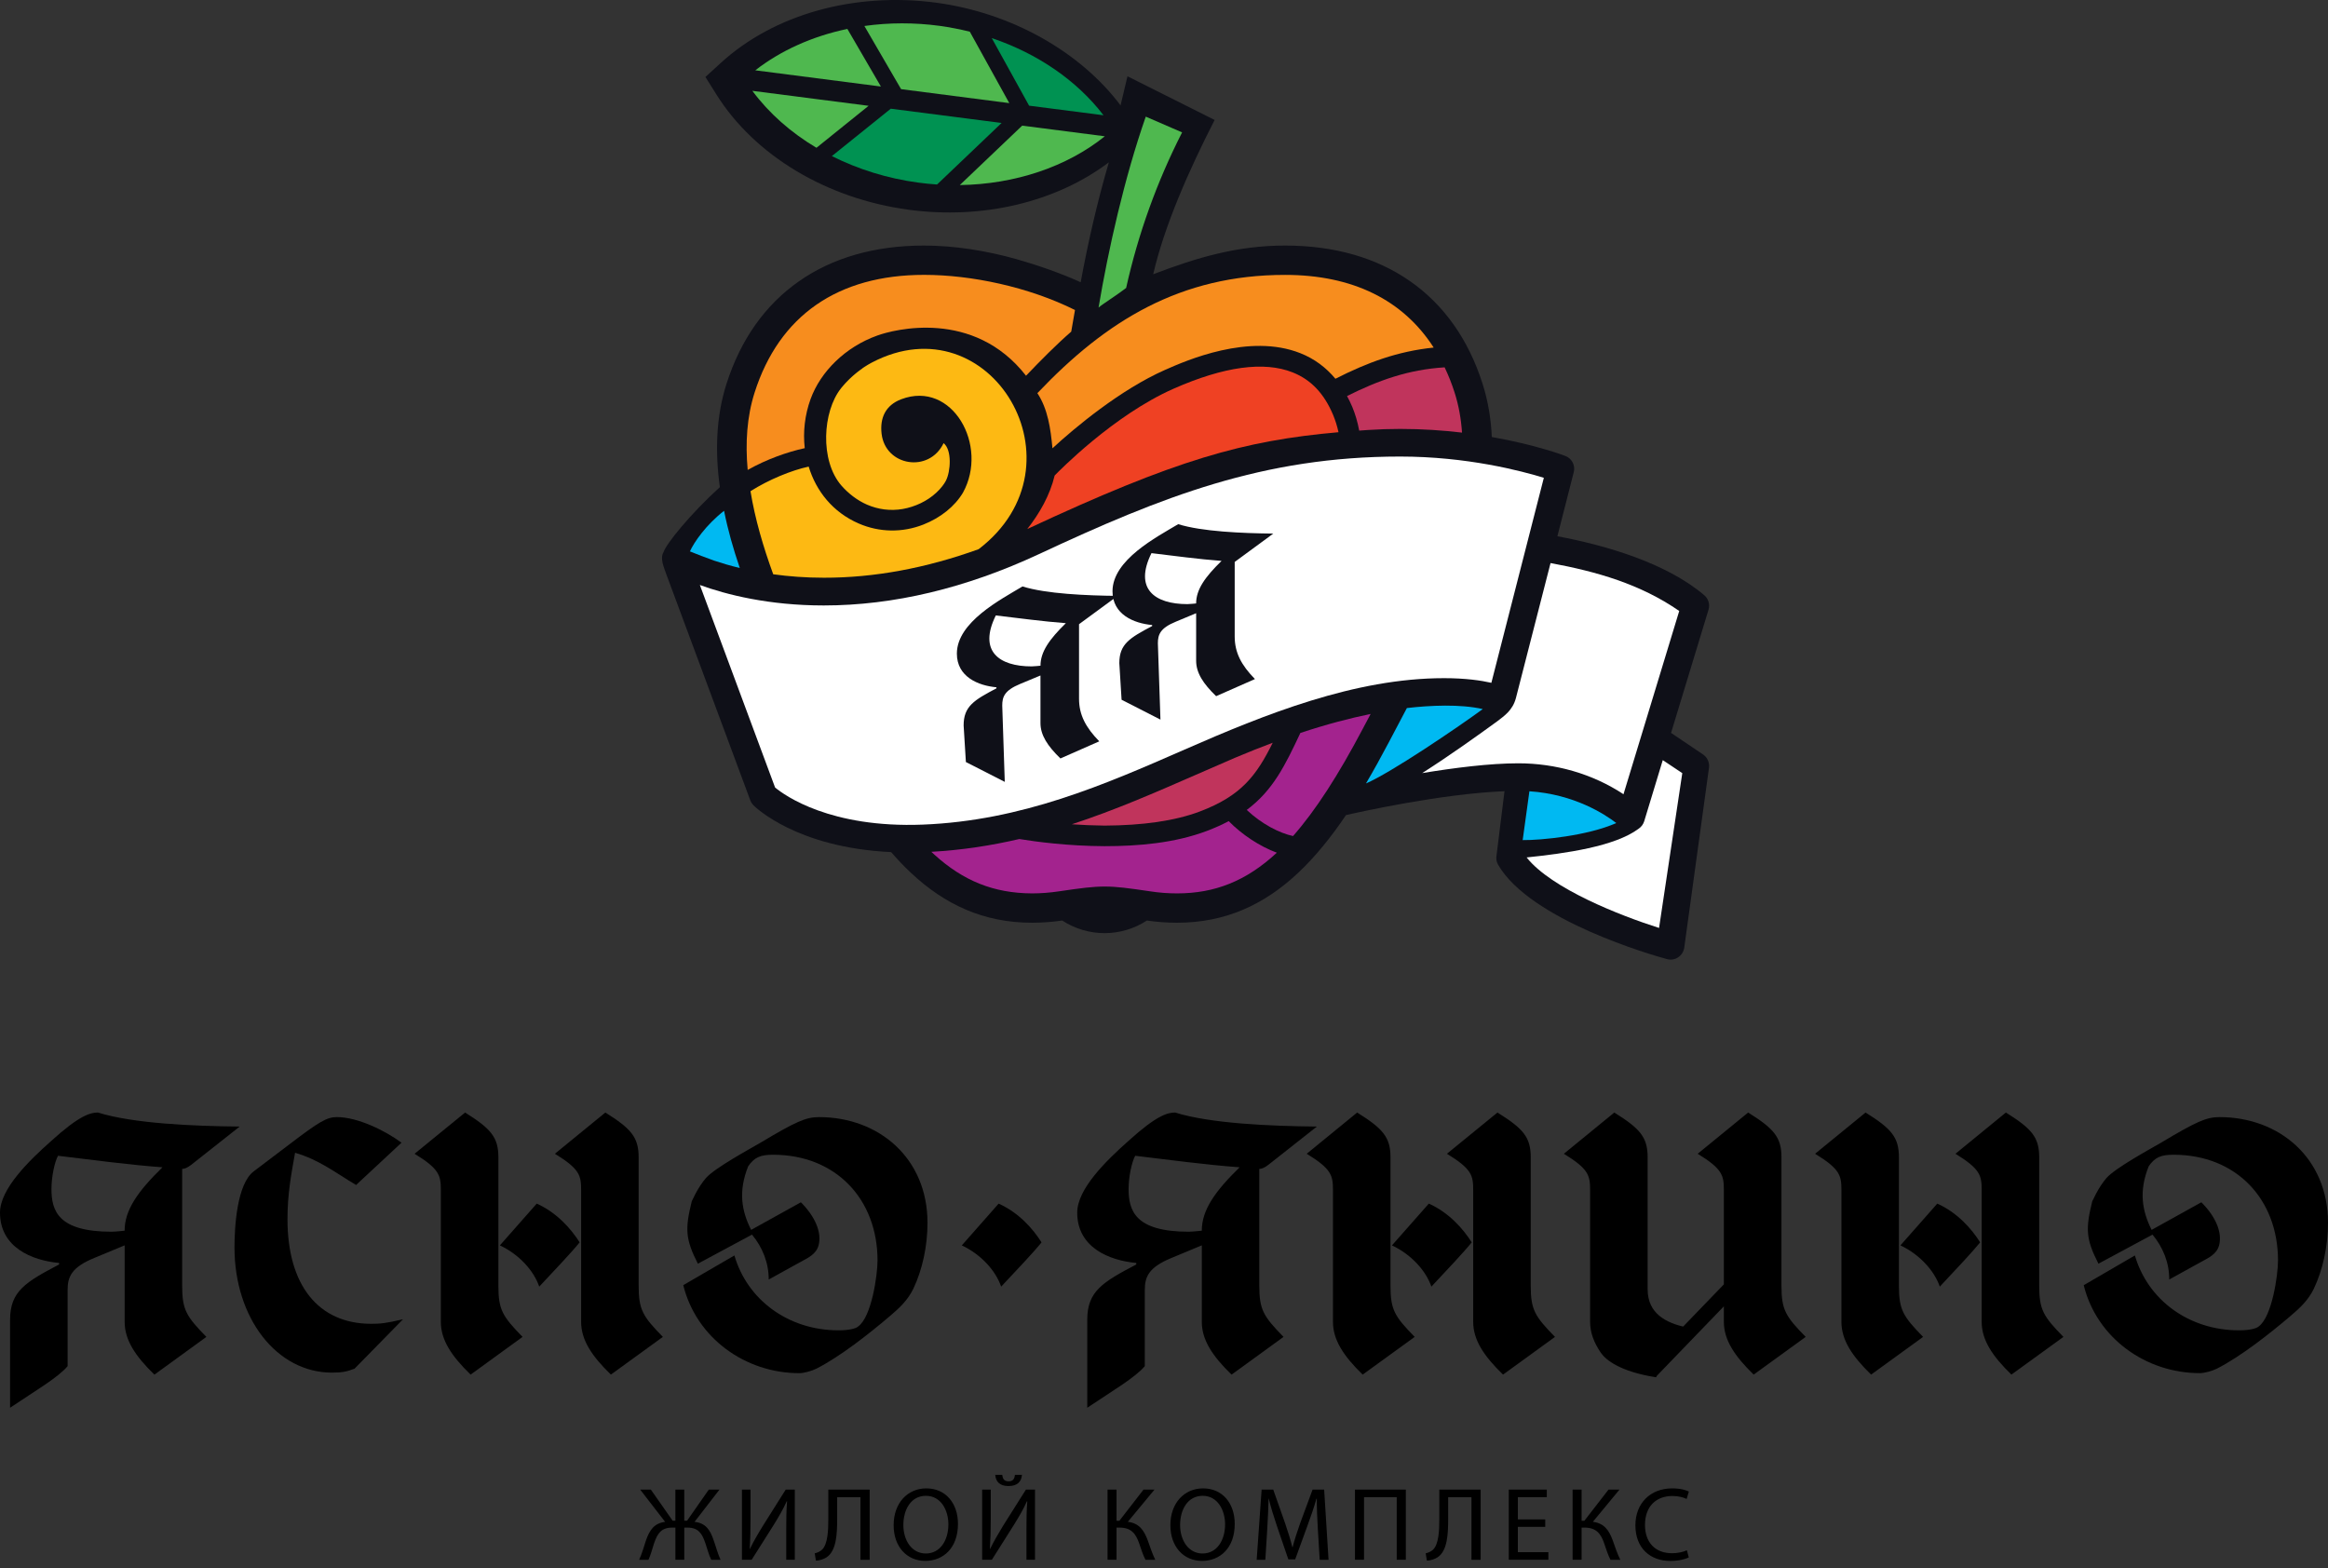 <svg width="141" height="95" viewBox="0 0 141 95" fill="none" xmlns="http://www.w3.org/2000/svg">
<rect x="0" y="0" width="141" height="95" fill="#333333" stroke="none"/>
<path d="M43.653 3.815C46.878 0.861 51.765 -0.5 56.723 0.166C61.283 0.782 65.443 3.152 67.869 6.384L68.288 4.62L73.566 7.266C72.009 10.317 70.533 13.64 69.846 16.612C72.49 15.604 74.923 14.874 77.834 14.874C80.823 14.874 83.382 15.616 85.411 17.037C87.442 18.457 88.938 20.55 89.795 23.246C90.127 24.285 90.304 25.365 90.355 26.471C93.002 26.938 94.696 27.575 94.806 27.617C95.203 27.768 95.425 28.192 95.317 28.603L94.327 32.481C97.304 33.044 100.912 34.097 103.22 36.052C103.475 36.27 103.578 36.614 103.479 36.934L101.211 44.394L103.148 45.699C103.411 45.878 103.552 46.191 103.508 46.507L102.01 57.404C101.939 57.898 101.444 58.238 100.958 58.094C100.117 57.867 92.699 55.752 90.739 52.386C90.634 52.205 90.602 51.994 90.644 51.79L91.123 47.925C87.283 48.08 82.29 49.196 81.523 49.372C80.616 50.717 79.661 51.893 78.636 52.861C76.585 54.79 74.232 55.892 71.29 55.892C70.679 55.892 70.067 55.847 69.462 55.759C68.702 56.256 67.809 56.523 66.9 56.523C65.991 56.523 65.096 56.256 64.336 55.759C63.729 55.846 63.118 55.892 62.507 55.892C59.567 55.892 57.215 54.79 55.164 52.861C54.755 52.478 54.36 52.061 53.974 51.615C48.236 51.343 45.743 48.885 45.633 48.776C45.551 48.689 45.485 48.589 45.444 48.479L40.348 34.761C40.2 34.33 39.964 33.822 40.19 33.442C40.351 32.932 41.846 31.097 43.599 29.508C43.301 27.34 43.372 25.221 44.002 23.249C44.862 20.552 46.359 18.458 48.39 17.038C50.418 15.617 52.976 14.874 55.966 14.874C57.768 14.874 59.697 15.171 61.59 15.704C62.803 16.049 64.316 16.57 65.454 17.099C65.899 14.679 66.454 12.254 67.16 9.833C63.967 12.242 59.525 13.309 55.024 12.703C50.066 12.033 45.715 9.425 43.393 5.727L42.725 4.663L43.653 3.815Z" fill="#0F1018"/>
<path d="M92.462 51.937C93.968 53.833 98.129 55.459 100.484 56.208L101.891 46.83L100.709 46.043L99.584 49.747C99.525 49.933 99.407 50.091 99.249 50.195C97.814 51.274 94.816 51.694 92.462 51.937Z" fill="white"/>
<path d="M46.945 47.702C47.523 48.181 50.288 50.169 55.888 49.949C61.901 49.713 66.908 47.523 71.747 45.403C76.633 43.261 82.058 41.078 87.462 41.078C88.756 41.078 89.704 41.217 90.328 41.36L93.506 28.942C92.122 28.515 88.835 27.654 84.803 27.654C76.501 27.654 70.368 30.09 62.929 33.563C58.506 35.626 54.122 36.674 49.894 36.674C46.544 36.674 43.987 36.014 42.389 35.435L46.945 47.702Z" fill="white"/>
<path d="M93.912 34.106L91.813 42.288C91.612 43.044 91.08 43.38 90.707 43.673C89.515 44.542 87.825 45.752 86.137 46.829C88.066 46.51 90.23 46.235 91.959 46.235C94.211 46.235 96.448 46.866 98.33 48.109L101.706 37.009C99.348 35.373 96.696 34.621 93.912 34.106Z" fill="white"/>
<path d="M68.207 17.442C68.938 14.156 70.079 10.995 71.596 8.019L69.396 7.065C68.101 10.774 67.131 15.098 66.536 18.631C66.747 18.439 67.666 17.862 68.207 17.442Z" fill="#4FB84F"/>
<path d="M44.807 34.406C44.407 33.228 44.09 32.12 43.854 30.94C42.762 31.794 42.041 32.835 41.786 33.399C42.066 33.516 42.843 33.819 43.248 33.957C43.694 34.107 44.217 34.263 44.807 34.406Z" fill="#00B9F2"/>
<path d="M97.893 49.853C97.194 49.316 95.341 48.106 92.631 47.929L92.224 50.887C93.323 50.901 96.165 50.625 97.893 49.853Z" fill="#00B9F2"/>
<path d="M85.21 42.889C84.836 43.607 84.466 44.304 84.111 44.974C83.654 45.84 83.196 46.67 82.732 47.456C84.24 46.809 88.231 44.103 89.808 42.95C88.439 42.64 86.618 42.724 85.21 42.889Z" fill="#00B9F2"/>
<path d="M77.333 51.65C75.479 53.373 73.567 54.115 71.295 54.115C70.752 54.115 70.212 54.076 69.634 53.986C67.075 53.607 66.765 53.602 64.169 53.986C63.593 54.073 63.049 54.115 62.507 54.115C60.167 54.105 58.336 53.343 56.604 51.778L56.578 51.753C56.524 51.703 56.468 51.652 56.413 51.601L56.408 51.596C58.278 51.493 60.045 51.215 61.737 50.822C62.717 50.983 64.673 51.247 66.896 51.255C68.966 51.255 71.161 51.065 73.111 50.326C73.596 50.142 74.028 49.946 74.418 49.738C75.228 50.56 76.296 51.266 77.333 51.65Z" fill="#A3238E"/>
<path d="M82.998 43.279L82.539 44.145C81.052 46.964 79.683 49.087 78.316 50.641C77.49 50.464 76.408 49.908 75.511 49.059C77.091 47.884 77.831 46.378 78.759 44.397C80.356 43.868 81.773 43.499 83.016 43.246L82.998 43.279Z" fill="#A3238E"/>
<path d="M62.83 23.815C63.466 24.769 63.637 25.986 63.744 27.154C65.1 25.905 67.855 23.6 70.572 22.401C71.83 21.846 75.655 20.158 78.762 21.395C79.599 21.727 80.303 22.248 80.882 22.942C82.802 21.967 84.643 21.278 86.834 21.053C84.979 18.164 81.923 16.651 77.835 16.651C71.501 16.65 67.009 19.413 62.83 23.815Z" fill="#F78D1E"/>
<path d="M81.069 26.18C80.987 25.805 80.876 25.455 80.743 25.134C80.202 23.843 79.404 22.998 78.296 22.558C76.559 21.866 74.129 22.2 71.079 23.545C67.431 25.157 64.114 28.56 63.878 28.802C63.588 30.011 62.954 31.11 62.219 32.044C71.228 27.84 75.308 26.689 81.069 26.18Z" fill="#EF4123"/>
<path d="M88.55 26.204C88.494 25.368 88.349 24.556 88.103 23.783C87.93 23.241 87.727 22.731 87.497 22.251C85.298 22.386 83.483 23.039 81.586 23.989C81.698 24.199 81.808 24.418 81.905 24.651C82.087 25.09 82.227 25.568 82.323 26.083C82.512 26.068 82.697 26.055 82.889 26.043C83.517 26.002 84.162 25.981 84.804 25.981C86.148 25.98 87.409 26.069 88.55 26.204Z" fill="#C0345C"/>
<path d="M64.917 49.928C65.539 49.972 66.211 50.002 66.904 50.009C69.2 49.997 71.158 49.726 72.667 49.155C75.178 48.206 76.097 46.983 77.085 44.99C76.357 45.261 75.6 45.563 74.804 45.899C74.011 46.238 73.218 46.587 72.422 46.935C69.999 47.994 67.535 49.073 64.917 49.928Z" fill="#C0345C"/>
<path d="M53.353 5.241L51.323 1.752C49.218 2.192 47.295 3.053 45.746 4.259L53.353 5.241Z" fill="#4FB84F"/>
<path d="M52.609 6.409L45.568 5.502C46.574 6.86 47.899 8.03 49.451 8.952L52.609 6.409Z" fill="#4FB84F"/>
<path d="M60.664 7.449L53.952 6.584L50.383 9.455C51.969 10.251 53.74 10.809 55.618 11.061C55.994 11.112 56.374 11.15 56.755 11.176L60.664 7.449Z" fill="#009252"/>
<path d="M62.33 6.401L66.836 6.981C65.229 4.881 62.848 3.247 60.068 2.307L62.33 6.401Z" fill="#009252"/>
<path d="M54.576 5.4L61.13 6.246L58.738 1.919C58.138 1.771 57.526 1.651 56.903 1.565C56.149 1.463 55.384 1.414 54.629 1.414C53.856 1.414 53.095 1.47 52.353 1.574L54.576 5.4Z" fill="#4FB84F"/>
<path d="M58.132 11.21C61.48 11.162 64.629 10.099 66.915 8.255L61.911 7.61L58.132 11.21Z" fill="#4FB84F"/>
<path d="M60.313 37.279C59.245 39.436 60.499 40.365 62.485 40.365C62.628 40.365 63.019 40.324 63.019 40.324C63.019 39.485 63.552 38.728 64.556 37.747C63.184 37.645 61.685 37.439 60.313 37.279ZM65.354 37.809V42.325C65.354 43.305 65.762 44.066 66.58 44.904L64.226 45.941C63.446 45.184 63.018 44.53 63.018 43.795C63.018 43.795 63.018 41.98 63.018 40.916L61.787 41.428C60.843 41.818 60.703 42.205 60.703 42.737L60.856 47.36L58.501 46.158L58.364 43.941C58.364 42.777 58.999 42.408 60.352 41.693V41.631C59.246 41.53 57.955 40.998 57.955 39.59C57.955 37.683 60.62 36.308 61.93 35.522C63.365 35.973 65.806 36.075 67.69 36.094L65.354 37.809Z" fill="#0F1018"/>
<path d="M69.741 33.505C68.672 35.664 69.927 36.593 71.915 36.593C72.057 36.593 72.446 36.552 72.446 36.552C72.446 35.713 72.98 34.956 73.986 33.975C72.612 33.874 71.114 33.669 69.741 33.505ZM74.782 34.038V38.552C74.782 39.533 75.187 40.294 76.008 41.132L73.658 42.169C72.875 41.413 72.447 40.758 72.447 40.023C72.447 40.023 72.447 38.206 72.447 37.144L71.218 37.656C70.274 38.043 70.129 38.433 70.129 38.965L70.285 43.588L67.931 42.386L67.794 40.169C67.794 39.005 68.429 38.638 69.782 37.921V37.859C68.676 37.758 67.381 37.226 67.381 35.816C67.381 33.909 70.049 32.536 71.36 31.75C72.793 32.199 75.236 32.301 77.119 32.321L74.782 34.038Z" fill="#0F1018"/>
<path d="M48.741 27.146C48.629 26.154 48.747 25.128 49.094 24.173C49.699 22.511 51.197 21.015 53.14 20.323C54.125 19.964 58.967 18.688 62.144 22.759C63.023 21.837 64.003 20.849 64.881 20.088L65.109 18.778C62.293 17.375 58.822 16.649 55.971 16.649C50.74 16.649 47.19 19.117 45.702 23.785C45.239 25.239 45.136 26.825 45.285 28.465C46.419 27.824 47.68 27.378 48.741 27.146Z" fill="#F78D1E"/>
<path d="M59.274 33.265C65.941 28.171 59.986 18.195 52.808 21.959L52.753 21.989V21.99L52.698 22.019L52.642 22.052L52.587 22.082L52.531 22.116L52.478 22.149L52.422 22.185L52.365 22.22L52.309 22.257V22.258L52.253 22.294V22.295L52.199 22.34L52.143 22.379L52.087 22.419V22.42L52.032 22.461L51.977 22.504L51.921 22.545L51.868 22.59L51.812 22.634L51.758 22.681L51.703 22.727L51.649 22.775L51.595 22.823L51.543 22.872L51.489 22.921L51.436 22.972V22.973L51.384 23.024L51.333 23.077L51.282 23.129H51.281L51.229 23.184L51.178 23.238L51.129 23.295H51.128L51.079 23.35L51.03 23.409L50.981 23.465L50.934 23.526C49.823 24.921 49.647 27.892 50.956 29.406C51.37 29.88 51.915 30.308 52.509 30.566C53.202 30.865 53.933 30.957 54.674 30.831C55.408 30.703 56.158 30.36 56.718 29.835C56.847 29.717 56.963 29.59 57.069 29.453L57.09 29.426V29.425L57.11 29.398L57.129 29.371L57.148 29.345L57.167 29.317L57.187 29.291V29.29L57.205 29.263V29.262L57.221 29.235L57.238 29.207L57.251 29.188L57.261 29.168L57.273 29.15V29.148L57.284 29.13L57.294 29.109C57.576 28.564 57.669 27.251 57.151 26.842C56.272 28.675 53.621 28.232 53.395 26.271C53.286 25.328 53.623 24.547 54.588 24.182C57.678 23.014 59.901 26.991 58.32 29.849C57.822 30.677 56.972 31.36 55.928 31.773C54.652 32.276 53.262 32.252 52.011 31.71C50.439 31.029 49.427 29.74 48.979 28.263C47.921 28.492 46.549 29.059 45.455 29.753C45.729 31.427 46.227 33.133 46.832 34.785C47.755 34.913 48.782 34.994 49.903 34.994C52.94 34.999 56.084 34.417 59.274 33.265Z" fill="#FDB913"/>
<path d="M3.513 70.008C3.301 70.405 3.117 71.287 3.117 72.018C3.117 73.331 3.513 74.608 6.754 74.608C6.967 74.608 7.548 74.546 7.548 74.546C7.548 73.297 8.341 72.17 9.839 70.706C7.792 70.555 5.56 70.254 3.513 70.008ZM11.583 70.555C11.338 70.74 11.185 70.802 11.033 70.802V77.87C11.033 79.333 11.277 79.73 12.5 80.979L9.352 83.265C8.19 82.137 7.55 81.164 7.55 80.065C7.55 80.065 7.55 77.017 7.55 75.434L5.714 76.195C4.309 76.772 4.095 77.354 4.095 78.144V82.75C3.526 83.431 2.215 84.194 0.611 85.27V79.941C0.611 78.205 1.56 77.658 3.578 76.592V76.5C1.926 76.35 0 75.553 0 73.453C0 72.018 1.741 70.316 3.118 69.096C4.8 67.569 5.472 67.388 5.93 67.388C8.068 68.058 11.706 68.211 14.516 68.239L11.583 70.555Z" fill="black"/>
<path d="M106.067 77.41L100.265 83.424L99.598 82.785L105.4 76.771L106.067 77.41ZM134.429 67.666C133.632 67.666 133.025 67.938 130.886 69.217C130.152 69.643 128.133 70.74 127.585 71.352C127.529 71.418 127.473 71.491 127.416 71.565L127.41 71.567C127.408 71.57 127.405 71.579 127.405 71.58C127.178 71.881 126.976 72.237 126.795 72.621C126.758 72.687 126.728 72.744 126.723 72.758C126.311 74.428 126.331 75.047 127.096 76.545L130.371 74.784C131.009 75.55 131.39 76.498 131.384 77.503L133.297 76.447C133.758 76.192 134.266 75.981 134.411 75.408C134.593 74.66 134.218 73.712 133.33 72.825L130.317 74.497C129.739 73.345 129.533 72.153 130.141 70.644C130.516 70.093 130.898 69.945 131.644 69.945C135.463 69.945 137.972 72.657 137.972 76.347C137.972 77.257 137.604 79.757 136.81 80.34C136.656 80.491 136.169 80.582 135.621 80.582C132.544 80.582 130.078 78.715 129.304 76.046L126.205 77.848C126.999 81.054 129.97 83.174 133.234 83.174C133.51 83.174 133.97 83.051 134.275 82.901C135.711 82.169 137.455 80.796 138.706 79.732C139.32 79.213 139.807 78.754 140.145 78.055C140.695 76.896 141 75.466 141 74.063C141.001 70.163 138.065 67.666 134.429 67.666ZM106.215 83.263C105.056 82.136 104.409 81.163 104.409 80.063V72.081C104.409 71.197 104.322 70.805 102.824 69.886L105.881 67.389C107.437 68.362 107.898 68.882 107.898 70.101V77.87C107.898 79.334 108.139 79.731 109.366 80.979L106.215 83.263ZM100.3 83.424C98.133 83.088 97.254 82.372 96.962 81.945C96.535 81.321 96.308 80.717 96.308 80.065V72.081C96.308 71.198 96.216 70.805 94.719 69.886L97.774 67.389C99.333 68.362 99.793 68.883 99.793 70.102V78.103C99.793 79.564 100.914 80.145 102.139 80.397L100.3 83.424ZM121.826 83.263C120.665 82.136 120.024 81.163 120.024 80.063V72.081C120.024 71.197 119.932 70.805 118.437 69.886L121.491 67.389C123.05 68.362 123.509 68.882 123.509 70.101V77.87C123.509 79.334 123.753 79.731 124.976 80.979L121.826 83.263ZM117.488 77.934C117.15 76.958 116.262 75.984 115.104 75.436L117.336 72.905C118.559 73.455 119.413 74.429 119.932 75.253C119.441 75.861 118.406 76.955 117.488 77.934ZM113.329 83.263C112.168 82.136 111.529 81.163 111.529 80.063V72.081C111.529 71.197 111.435 70.805 109.935 69.886L112.992 67.389C114.551 68.362 115.012 68.882 115.012 70.101V77.87C115.012 79.334 115.257 79.731 116.477 80.979L113.329 83.263ZM91.035 83.263C89.871 82.136 89.227 81.163 89.227 80.063V72.081C89.227 71.197 89.138 70.805 87.637 69.886L90.697 67.389C92.256 68.362 92.712 68.882 92.712 70.101V77.87C92.712 79.334 92.958 79.731 94.181 80.979L91.035 83.263ZM86.695 77.934C86.359 76.958 85.47 75.984 84.307 75.436L86.541 72.905C87.764 73.455 88.617 74.429 89.138 75.253C88.648 75.861 87.611 76.955 86.695 77.934ZM82.534 83.263C81.374 82.136 80.733 81.163 80.733 80.063V72.081C80.733 71.197 80.643 70.805 79.144 69.886L82.2 67.389C83.756 68.362 84.218 68.882 84.218 70.101V77.87C84.218 79.334 84.461 79.731 85.684 80.979L82.534 83.263ZM68.754 70.008C68.542 70.405 68.356 71.287 68.356 72.018C68.356 73.331 68.754 74.608 71.995 74.608C72.206 74.608 72.789 74.546 72.789 74.546C72.789 73.297 73.582 72.17 75.08 70.706C73.034 70.555 70.8 70.254 68.754 70.008ZM76.822 70.555C76.579 70.74 76.424 70.802 76.272 70.802V77.87C76.272 79.333 76.518 79.73 77.74 80.979L74.593 83.265C73.431 82.137 72.79 81.164 72.79 80.065C72.79 80.065 72.79 77.017 72.79 75.434L70.958 76.195C69.552 76.772 69.337 77.354 69.337 78.144V82.75C68.767 83.431 67.456 84.196 65.852 85.27V79.941C65.852 78.205 66.8 77.658 68.82 76.592V76.5C67.168 76.349 65.244 75.555 65.244 73.453C65.244 72.018 66.985 70.316 68.36 69.096C70.044 67.569 70.714 67.388 71.173 67.388C73.31 68.058 76.948 68.211 79.76 68.239L76.822 70.555Z" fill="black"/>
<path d="M21.477 82.901C21.016 83.083 20.712 83.143 20.102 83.143C16.77 83.143 14.202 79.855 14.202 75.555C14.202 74.306 14.354 71.715 15.365 70.954L17.534 69.31C19.337 67.937 19.795 67.665 20.406 67.665C21.659 67.665 23.34 68.487 24.318 69.216L21.567 71.778C20.284 71.014 19.337 70.253 17.871 69.826C17.625 71.199 17.412 72.355 17.412 73.849C17.412 77.841 19.276 80.186 22.483 80.186C23.035 80.186 23.373 80.157 24.409 79.911L21.477 82.901Z" fill="black"/>
<path d="M37 83.263C35.838 82.136 35.197 81.163 35.197 80.063V72.081C35.197 71.197 35.107 70.805 33.608 69.886L36.663 67.389C38.222 68.362 38.681 68.882 38.681 70.101V77.87C38.681 79.334 38.926 79.731 40.148 80.979L37 83.263ZM32.66 77.934C32.325 76.958 31.439 75.984 30.277 75.436L32.508 72.905C33.73 73.456 34.586 74.429 35.107 75.253C34.617 75.861 33.576 76.955 32.66 77.934ZM28.504 83.263C27.342 82.136 26.7 81.163 26.7 80.063V72.081C26.7 71.197 26.608 70.805 25.11 69.886L28.169 67.389C29.725 68.362 30.186 68.882 30.186 70.101V77.87C30.186 79.334 30.43 79.731 31.65 80.979L28.504 83.263Z" fill="black"/>
<path d="M49.605 67.666C48.81 67.666 48.199 67.938 46.059 69.217C45.326 69.643 43.309 70.74 42.759 71.352C42.7 71.418 42.646 71.491 42.589 71.565L42.584 71.567C42.584 71.57 42.579 71.579 42.579 71.58C42.353 71.881 42.15 72.237 41.968 72.621C41.932 72.687 41.902 72.744 41.9 72.758C41.487 74.428 41.505 75.047 42.268 76.545L45.546 74.784C46.184 75.55 46.562 76.498 46.559 77.503L48.472 76.447C48.932 76.192 49.442 75.981 49.586 75.408C49.769 74.66 49.392 73.712 48.508 72.825L45.494 74.497C44.911 73.345 44.708 72.153 45.316 70.644C45.691 70.093 46.074 69.945 46.822 69.945C50.644 69.945 53.149 72.657 53.149 76.347C53.149 77.257 52.784 79.757 51.987 80.34C51.834 80.491 51.346 80.582 50.796 80.582C47.722 80.582 45.254 78.715 44.481 76.046L41.383 77.845C42.178 81.054 45.145 83.176 48.412 83.176C48.687 83.176 49.145 83.051 49.452 82.901C50.889 82.169 52.631 80.796 53.883 79.732C54.495 79.213 54.983 78.754 55.321 78.055C55.872 76.896 56.176 75.466 56.176 74.063C56.174 70.163 53.241 67.666 49.605 67.666Z" fill="black"/>
<path d="M60.637 77.934C60.301 76.958 59.415 75.984 58.254 75.436L60.484 72.907C61.707 73.454 62.563 74.43 63.083 75.254C62.594 75.863 61.553 76.958 60.637 77.934Z" fill="black"/>
<path d="M102.169 93.903C101.949 94.011 101.605 94.083 101.272 94.083C100.234 94.083 99.632 93.412 99.632 92.37C99.632 91.257 100.296 90.616 101.295 90.616C101.651 90.616 101.947 90.693 102.155 90.795L102.289 90.347C102.143 90.27 101.808 90.155 101.277 90.155C99.956 90.155 99.051 91.06 99.051 92.389C99.051 93.784 99.957 94.549 101.158 94.549C101.674 94.549 102.082 94.441 102.285 94.339L102.169 93.903ZM95.248 90.228V94.478H95.792V92.53H95.966C96.689 92.53 96.963 92.914 97.158 93.477C97.27 93.811 97.39 94.191 97.543 94.481H98.138C97.947 94.101 97.826 93.709 97.669 93.277C97.449 92.702 97.176 92.272 96.476 92.179L98.087 90.229H97.423L95.96 92.117H95.793V90.229H95.249V90.228H95.248ZM93.593 92.033H91.933V90.689H93.686V90.228H91.382V94.479H93.78V94.017H91.932V92.485H93.591V92.033H93.593ZM87.175 90.228V92.017C87.175 92.699 87.141 93.526 86.802 93.861C86.701 93.961 86.519 94.056 86.35 94.088L86.421 94.528C86.667 94.528 86.914 94.43 87.073 94.328C87.676 93.925 87.711 92.897 87.711 91.975V90.691H89.122V94.48H89.678V90.228H87.175V90.228ZM82.066 90.228V94.478H82.615V90.689H84.596V94.478H85.148V90.228H82.066ZM79.93 94.48H80.466L80.2 90.228H79.499L78.74 92.285C78.552 92.819 78.4 93.287 78.291 93.716H78.273C78.164 93.276 78.021 92.809 77.841 92.285L77.116 90.228H76.413L76.113 94.48H76.638L76.751 92.658C76.79 92.02 76.822 91.308 76.834 90.778H76.846C76.966 91.285 77.138 91.831 77.339 92.432L78.031 94.456H78.445L79.198 92.39C79.411 91.814 79.591 91.277 79.734 90.778H79.755C79.748 91.307 79.784 92.02 79.818 92.614L79.93 94.48ZM72.842 90.605C73.759 90.605 74.2 91.488 74.2 92.332C74.2 93.296 73.708 94.099 72.835 94.099C71.97 94.099 71.475 93.284 71.475 92.378C71.475 91.446 71.932 90.605 72.842 90.605ZM72.867 90.155C71.729 90.155 70.886 91.04 70.886 92.388C70.886 93.676 71.677 94.547 72.803 94.547C73.893 94.547 74.784 93.769 74.784 92.308C74.784 91.047 74.031 90.155 72.867 90.155ZM67.081 90.228V94.478H67.625V92.53H67.804C68.525 92.53 68.797 92.914 68.993 93.477C69.107 93.811 69.227 94.191 69.378 94.481H69.972C69.784 94.101 69.664 93.709 69.506 93.277C69.283 92.702 69.013 92.272 68.311 92.179L69.924 90.229H69.259L67.797 92.117H67.625V90.229H67.081V90.228ZM60.278 89.332C60.309 89.746 60.556 90.014 61.075 90.014C61.613 90.014 61.865 89.754 61.897 89.332H61.474C61.449 89.542 61.378 89.73 61.087 89.73C60.788 89.73 60.728 89.533 60.702 89.332H60.278ZM59.487 90.228V94.478H60.075L61.409 92.366C61.702 91.894 61.993 91.402 62.199 90.934L62.22 90.94C62.176 91.477 62.169 91.979 62.169 92.668V94.478H62.687V90.228H62.138L60.756 92.417C60.447 92.923 60.183 93.382 59.967 93.823L59.954 93.818C59.991 93.249 60.007 92.687 60.007 92.017V90.228H59.487ZM56.08 90.605C56.998 90.605 57.441 91.488 57.441 92.332C57.441 93.296 56.947 94.099 56.075 94.099C55.207 94.099 54.714 93.284 54.714 92.378C54.714 91.446 55.168 90.605 56.08 90.605ZM56.105 90.155C54.967 90.155 54.125 91.04 54.125 92.388C54.125 93.676 54.914 94.547 56.04 94.547C57.128 94.547 58.021 93.769 58.021 92.308C58.021 91.047 57.269 90.155 56.105 90.155ZM50.169 90.228V92.017C50.169 92.699 50.136 93.526 49.795 93.861C49.694 93.961 49.517 94.056 49.346 94.088L49.415 94.528C49.661 94.528 49.91 94.43 50.068 94.328C50.668 93.925 50.705 92.897 50.705 91.975V90.691H52.116V94.48H52.673V90.228H50.169V90.228ZM44.938 90.228V94.478H45.527L46.862 92.366C47.153 91.894 47.443 91.402 47.651 90.934L47.671 90.94C47.626 91.477 47.62 91.979 47.62 92.668V94.478H48.139V90.228H47.589L46.21 92.417C45.898 92.923 45.633 93.382 45.419 93.823L45.407 93.818C45.444 93.249 45.457 92.687 45.457 92.017V90.228H44.938ZM38.774 90.228L40.286 92.183C39.621 92.266 39.348 92.68 39.133 93.281C38.997 93.679 38.893 94.087 38.711 94.48H39.275C39.412 94.195 39.515 93.786 39.615 93.481C39.819 92.901 40.033 92.53 40.718 92.53H40.908V94.478H41.445V92.53H41.628C42.311 92.53 42.527 92.901 42.724 93.481C42.831 93.783 42.933 94.194 43.078 94.48H43.641C43.463 94.088 43.362 93.679 43.216 93.276C43.01 92.669 42.737 92.253 42.066 92.183L43.577 90.228H42.931L41.613 92.114H41.443V90.228H40.906V92.114H40.741L39.42 90.228H38.774V90.228Z" fill="black"/>
</svg>

